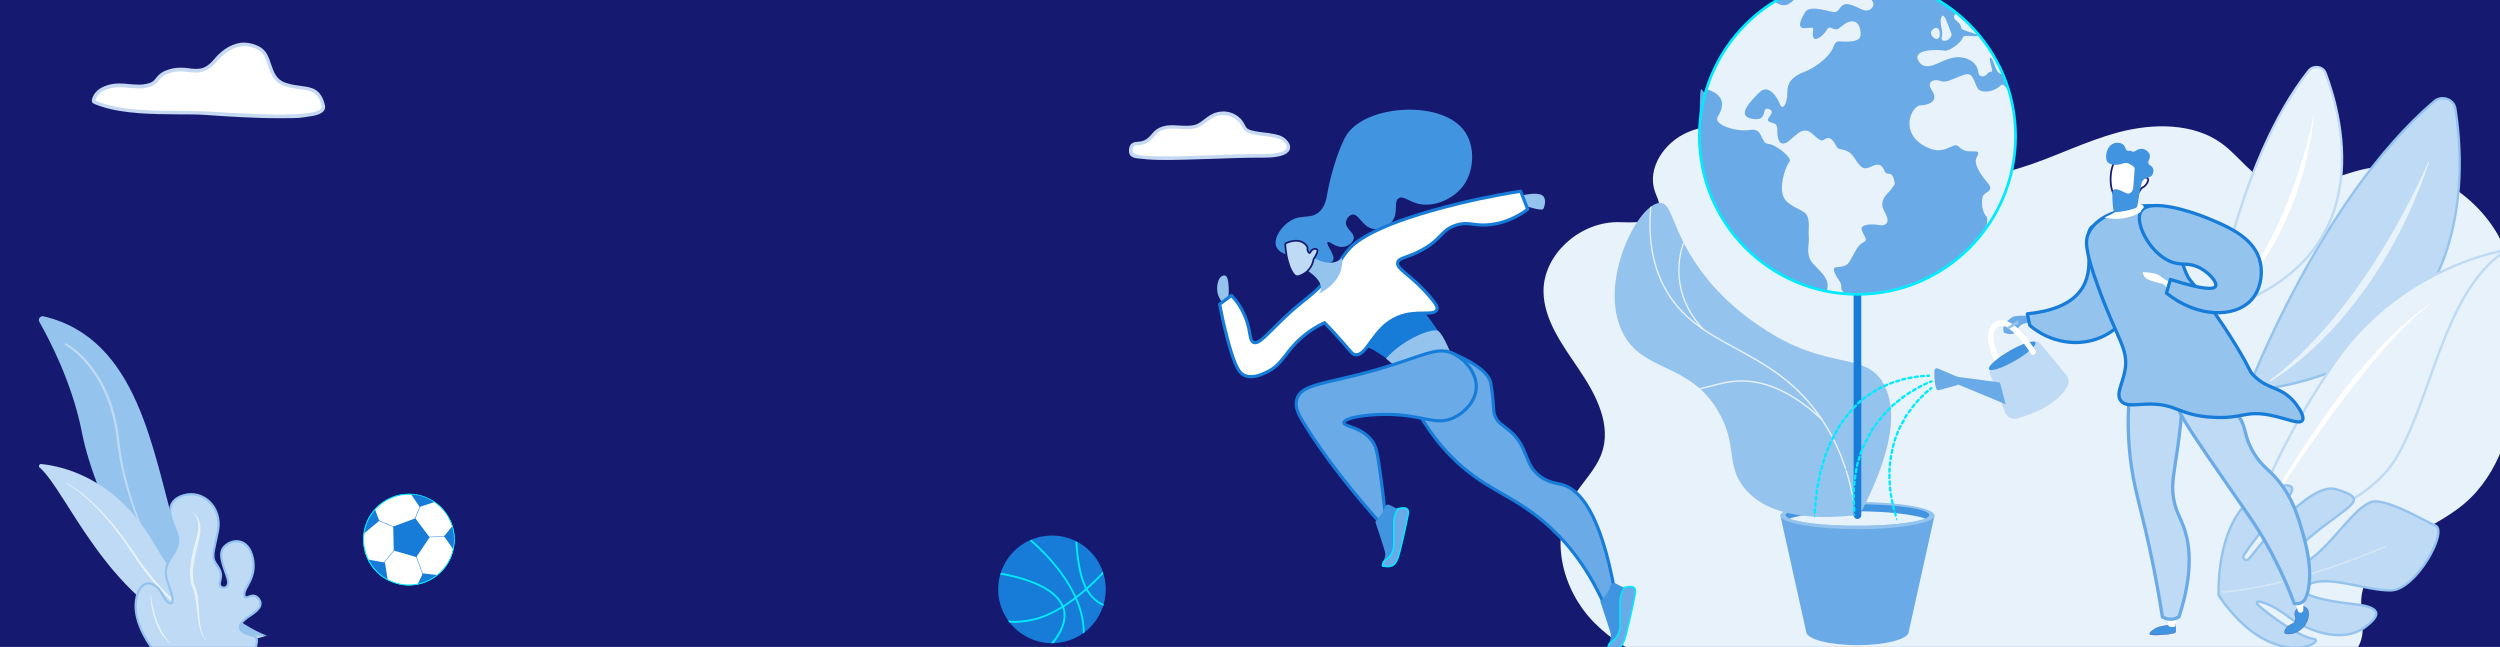 <?xml version="1.0" encoding="UTF-8"?>
<svg xmlns="http://www.w3.org/2000/svg" xmlns:xlink="http://www.w3.org/1999/xlink" version="1.1" viewBox="0 0 2280 590">
  <!-- Generator: Adobe Illustrator 30.0.0, SVG Export Plug-In . SVG Version: 2.1.1 Build 123)  -->
  <defs>
    <style>
      .st0, .st1 {
        fill: none;
      }

      .st2 {
        stroke-width: 1.4px;
      }

      .st2, .st3, .st4 {
        fill: #6aabe7;
      }

      .st2, .st5, .st1, .st6, .st7, .st8, .st9, .st10, .st11, .st12 {
        stroke-miterlimit: 10;
      }

      .st2, .st1, .st6, .st7 {
        stroke: #00ebff;
      }

      .st3, .st13 {
        stroke-width: 2.9px;
      }

      .st3, .st13, .st14 {
        stroke: #177cd8;
      }

      .st3, .st13, .st14, .st15 {
        stroke-linecap: round;
        stroke-linejoin: round;
      }

      .st16, .st17, .st11 {
        fill: #e8f2fb;
      }

      .st5 {
        stroke-width: 1.6px;
      }

      .st5, .st8, .st9, .st18, .st15 {
        fill: #bedaf4;
      }

      .st5, .st10 {
        stroke: #161970;
      }

      .st1 {
        stroke-width: 2.5px;
      }

      .st19 {
        fill: #c5d9f2;
      }

      .st13, .st10, .st20 {
        fill: #fff;
      }

      .st6 {
        stroke-width: 1.2px;
      }

      .st6, .st7, .st21 {
        fill: #00ebff;
      }

      .st7 {
        stroke-width: .4px;
      }

      .st22, .st12 {
        fill: #4194e0;
      }

      .st23 {
        fill: #177cd8;
      }

      .st8, .st9 {
        stroke: #94c3ed;
      }

      .st8, .st11 {
        stroke-width: 2.2px;
      }

      .st9 {
        stroke-width: 2px;
      }

      .st24 {
        fill: #161970;
      }

      .st17 {
        opacity: .5;
      }

      .st14, .st15 {
        stroke-width: 3px;
      }

      .st14, .st25 {
        fill: #94c3ed;
      }

      .st26 {
        clip-path: url(#clippath-1);
      }

      .st10 {
        stroke-width: 1.6px;
      }

      .st11 {
        stroke: #bedaf4;
      }

      .st15 {
        stroke: #6aabe7;
      }

      .st12 {
        stroke: #151975;
        stroke-width: .2px;
      }

      .st27 {
        clip-path: url(#clippath);
      }
    </style>
    <clipPath id="clippath">
      <path class="st25" d="M1696.1,469.5c37-70.6,31.8-104.7,19.6-122.8-16.9-25-49.4-9.9-104.2-44.9-12.3-7.9-38.9-25.2-61.4-56.5-25.7-35.7-24.6-59.7-35.8-60.2-19.7-1-57.8,72.3-34.3,118.5,18.5,36.3,60,26.4,86.6,70.8,18.6,31,6.7,49.4,24.6,71.1,22.8,27.7,68.3,28.3,104.8,24Z"/>
    </clipPath>
    <clipPath id="clippath-1">
      <path class="st0" d="M1005.8,521.7c3.4,9.8,3.4,20,.8,29.3-2.2,7.6-6.2,14.7-11.7,20.5-5.2,5.5-11.9,9.9-19.6,12.5-3.1,1.1-6.2,1.8-9.4,2.2-10.7,1.4-21.2-.7-30.3-5.7-8.2-4.5-15.1-11.4-19.6-20-1.2-2.2-2.2-4.5-3-7-2.5-7.3-3.2-14.7-2.3-21.8,1.8-14.4,9.9-27.6,22.5-35.5,3.2-2,6.6-3.7,10.3-4.9,5.1-1.7,10.3-2.6,15.4-2.7,11.1-.1,21.9,3.6,30.5,10.2,6.5,5,11.8,11.7,15.2,19.7.4,1,.8,2.1,1.2,3.2Z"/>
    </clipPath>
  </defs>
  <g id="Ebene_1">
    <g id="Ebene_11" data-name="Ebene_1">
      <rect class="st24" width="2280" height="590"/>
    </g>
    <path class="st16" d="M2278.5,214.9c-22.5-40.2-71.8-70.4-119.9-61.2-28.8,5.6-57.3,24.2-84.9,14.8-19.9-6.7-31.1-25.9-47.8-37.9-25.7-18.5-62.2-18.3-93.6-10-31.3,8.3-60,23.5-91,32.9-52.8,16-111.7,14.3-163.2-4.8-22.6-8.4-43.8-20-66.8-27.4-23-7.4-49.2-10.3-71.4-1-22.2,9.2-38.2,33.4-30.5,54.7,1.5,4.3,4,8.4,3.6,12.9-.5,7.2-8,12.4-15.6,14-7.6,1.6-15.5.6-23.3.7-35,.8-66.2,30.2-66.4,62.5-.1,26.7,17.8,50.2,33.1,73,15.3,22.7,29.1,50,19.9,75.4-5.4,15.1-18.1,26.8-26.4,40.7-21.5,36-10,83.7,20,114,30.1,30.4,75.1,45.2,119.6,48.8,44.4,3.5,88.7-14.3,133.1-9.7,46,4.8,88-12.6,132-9,.2,0,.3-.3.1-.4h0c-.2-.1,0-.4.2-.4,86.3,19.5,176.5,23.7,264.6,13.2,18.6-2.2,39.9-7,47.7-22.6,6.6-13.2.7-28.7,2-43.2,2-20.9,19-38,37.6-50.2,18.6-12.2,39.6-21.2,56.3-35.4,32.7-27.9,43.8-71,48.7-111.8,5.4-45,4.7-92.5-17.8-132.7Z"/>
  </g>
  <g id="Ebene_2">
    <g id="Ebene_21" data-name="Ebene_2">
      <g>
        <path class="st20" d="M1064.7,144.3c-27.7,0-33.4-2.7-33.4-6.8,0-6,3.3-6.3,6.5-6.6,3.6-.3,8.4-.7,14.2-8,4.9-6.3,11.6-7.1,17.6-7.1s4.4,0,6.5.3c2.1,0,4.3.2,6.4.2,3.8,0,6.6-.4,9.1-1.3,3-1.1,5.4-3,8-5,3.3-2.5,6.6-5.1,11.2-6.1,1.6-.4,3.2-.6,4.8-.6,6,0,11.6,2.5,15.6,7l.3.3c1,1.2,1.8,2.5,2.5,3.8.8,1.4,1.5,2.7,2.5,3.7,2.8,2.7,11.6,3.8,17.4,4.5,2,.2,3.8.5,5.1.7l1.1.2c4.1.7,8.7,1.5,12.1,4.9,2.7,2.8,3.7,5.4,2.7,7.6-1.2,2.8-6,6.1-22.4,6.1s-.8,0-1.1,0h-4.3c-11.4,0-25.1.5-39.7,1-14.7.5-30,1.1-42.7,1.1h0Z"/>
        <path class="st19" d="M1115.5,104.9c5.4,0,10.6,2.3,14.4,6.4,0,0,.2.2.3.3,2,2.3,2.9,5.5,5.1,7.6,4.1,4,17.7,4.6,23.3,5.6,4.4.8,9,1.3,12.3,4.7,10,10.1-11.5,11-18.6,11s-.7,0-1,0h-4.3c-23.2,0-57.4,2.1-82.3,2.1s-31.8-1.2-31.8-5.2c0-9.9,8.9,1,20.3-13.6,4.2-5.4,10.1-6.5,16.3-6.5s8.6.5,12.9.5,6.6-.3,9.6-1.4c7.1-2.7,11.4-9.3,19-11,1.5-.3,3-.5,4.5-.5M1115.5,101.7c-1.7,0-3.5.2-5.2.6-4.9,1.1-8.4,3.8-11.8,6.4-2.5,1.9-4.9,3.7-7.6,4.8-2.2.8-4.9,1.2-8.5,1.2s-4.2,0-6.3-.2c-2.2,0-4.4-.3-6.6-.3-5.9,0-13.4.9-18.8,7.7-5.3,6.8-9.6,7.1-13.1,7.4-3,.2-8,.6-8,8.2s8.2,6.8,11.7,7.3c5.3.8,12.9,1.1,23.3,1.1s28-.6,42.7-1.1c14.5-.5,28.3-1,39.6-1s2.9,0,4.2,0h1.1c13.9,0,21.9-2.4,23.9-7.1,1.2-2.9.2-6.1-3.1-9.4-3.7-3.8-8.6-4.6-13-5.4-.4,0-.7,0-1.1-.2-1.4-.3-3.2-.5-5.2-.7-4.9-.6-14.1-1.7-16.4-4-.9-.8-1.5-2.1-2.2-3.4-.7-1.3-1.5-2.8-2.6-4.1,0,0-.2-.2-.3-.4-4.3-4.8-10.4-7.5-16.8-7.5h.1Z"/>
      </g>
    </g>
    <g>
      <g>
        <path class="st8" d="M2049.7,356.7s66.4-175.6,170.2-264.2c7-6,18-2.2,19.4,6.6,9.3,59.1,19.2,236.4-189.6,257.6Z"/>
        <path class="st16" d="M2069.8,347.1c-.5.4,0,1.1.6.8,20.5-11.5,101.7-70.3,144.9-200.1.1-.4-.5-.6-.7-.2-12.9,29.8-64.3,139.1-144.8,199.5Z"/>
      </g>
      <g>
        <path class="st11" d="M2019.8,284.4s22.2-139.4,85.7-219.8c4.3-5.4,13-4.2,15.4,2.1,16,42.4,50.6,172.2-101,217.7Z"/>
        <path class="st20" d="M2033.2,274.4c-.3.4.2.8.5.5,13.5-11.5,64.7-66.6,76.7-168.7,0-.3-.5-.4-.5,0-5,23.9-26.3,112.1-76.8,168.3Z"/>
      </g>
      <g>
        <path class="st11" d="M2281.2,231.3c1.1-.8.3-2.5-1-2.2-21.6,4.6-99.7,25.9-151.9,102.7-47.8,70.3-69.4,127.1-76.5,148.5-1.4,4.2,2.4,8.3,6.9,7.4,26.8-5.4,100.9-24.4,127.8-72,32.1-56.8,42.3-145.3,94.7-184.4Z"/>
        <path class="st20" d="M2220.8,274.6s-68.4,33.3-163.4,205.7c0,0,104.9-168.5,163.4-205.7Z"/>
      </g>
      <g>
        <path class="st8" d="M2023.4,543.2s-4.3-82.9,48.9-98c42.8-12.1-.2,22.1-26,61.2-2,3.1,2.5,6.1,4.8,3.2,22.4-28.5,59.1-69.6,79.5-63.4,30.8,9.4,14.1,12.8-20.3,40.7-34.5,27.9-32.7,41.2-7.3,25.8,25.4-15.4,47.4-57.5,65-55.4,17.6,2.1,41.6,16.9,53.2,22.1,11.6,5.2-17.9,58.5-40.5,59-22.6.5-56.9-14.3-75.1-5.5-18.1,8.9,18.6,15.7,39,17.8,20.4,2.1,32.5,6.7,11.8,21.6-20.7,14.9-52.2,3.2-70.5-10.6-18.3-13.8-33.8-16.4-25.4-8.9,8.4,7.5,36.3,28.3,49.5,29.9,13.2,1.5-36.9,32.8-86.6-39.6Z"/>
        <path class="st17" d="M2026.3,539.5c.1-.2.4-.4.6-.4,65.9-4.9,147.2-40.9,148-41.2.4-.2.8,0,1,.4.2.4,0,.8-.4,1-.8.4-82.3,36.5-148.5,41.4-.4,0-.8-.3-.8-.7,0-.1,0-.2,0-.3Z"/>
      </g>
    </g>
    <g>
      <path class="st22" d="M1191.2,237.2c9.1,2.2,21.7,5.2,24.4.6,2.9-4.8-6.9-15-4.8-16.9,1.7-1.5,7.3,5.4,14.6,4.2,4-.6,8.6-3.7,9.2-7.5.9-5.7-8-8.9-7.1-15.2.4-2.9,2.9-6.1,5.7-6.7,6.2-1.1,8.9,11,18.8,13,6.2,1.3,13.6-1.8,17.5-6.6,6.4-8,1-18.1,6.1-21.3,4.1-2.6,9.2,3,18,5.1,13.7,3.2,30.1-3.8,39.1-14.2,12.2-14.2,12.7-36.8,4-50.5-19.4-30.8-90.6-26.1-108.5,1.7-5.7,8.8-13.8,32.1-17.5,52.6-1,5.8-2.1,13.3-8.1,18.2-7.7,6.3-15.2,1.5-25.3,7.4-8.3,4.9-15.9,15.5-13.5,23.2,2.1,6.8,11.1,9,27.3,12.8Z"/>
      <path class="st23" d="M1290.1,272.2c-.3,1.7,25.1,30.6,29.2,44.5l-48.5,14.7s-30.1-22.1-39.6-22.1l58.9-37.1Z"/>
      <path class="st23" d="M1289.9,268c.8,0,10.1,14.6,10.7,18.3,0,0-40.1,20.3-48,32.7l-28.7-11.7s47.8-39.8,65.9-39.3Z"/>
      <path class="st25" d="M1323.3,322.6s-7.2-17.9-11.7-20.8c-4.5-2.9-31,6.5-47.6,25.2l7.9,6.6,51.4-11Z"/>
      <path class="st25" d="M1385.5,178.9s11.9-3.5,18.9-1.7,4.5,10.6,3.2,13.2c-1.2,2.7-18.5-3.2-18.5-3.2l-3.7-8.3Z"/>
      <path class="st25" d="M1120.3,271.6c.6-5.5.3-9.9,0-13.1-.5-4.6-1.4-6.5-2.8-7.1-1.2-.4-2.3,0-2.7.2-4,1.8-5.1,8.7-4.7,13.2.4,5.3,3.1,9.1,4.7,11.1,1.9-1.5,3.7-2.9,5.6-4.4Z"/>
      <path class="st13" d="M1386.9,174.5c2.1,5.5,4.3,10.9,6.4,16.4-7.5,5.5-19,12.2-33.7,13.9-15.5,1.9-20-3.4-32.1.7-13.2,4.4-12.3,12.2-30.2,22.2-14.2,7.9-21.9,7.1-22.6,11.9-.9,6.2,11.8,10.6,29,30.6,6.5,7.5,7.5,10.1,6.7,12.1-2.3,6.5-18.6-.2-35.7,7.1-22.9,9.7-27.9,36.3-39.1,34-2.3-.5-2.8-1.7-10.4-10.4-7-8-13-14.4-17.2-18.7-5.8,2.7-13.1,6.8-20.4,13.1-16,13.7-17.6,25.2-32.8,32.2-4.9,2.3-12.6,5.8-19.7,2.8-4.3-1.8-8.5-6.2-15.7-33.4-3.4-12.8-5.6-23.7-7.1-31.5,3.6-2.7,7.2-5.4,10.8-8.1,4.4,4.7,10.2,12.3,13.8,22.9,3.9,11.3,2.5,18.2,6.4,19.9,4.8,2.1,11.4-6.6,26.9-21.4,21.2-20.2,25.2-19.6,38.8-34.9,12.5-14.1,12.1-18.1,20.2-27.6,4.8-5.6,19.4-21.3,88.7-39.5,16.9-4.5,40.4-9.9,69-14.4Z"/>
      <path class="st25" d="M1194.5,232.8s17.5,13.3,29.4,2.7c0,0,4.1,19.5-21.3,32.6,0,0,9.5-8.8-11.3-22l3.2-13.3Z"/>
      <path class="st5" d="M1172.1,222s.5,19.1,8,28.4c1.1,1.3,2.8,1.9,4.4,1.4,4.1-1.3,11.7-5,13.5-15.5,0,0,4-5.6,3.5-8-.6-2.4-4.9-1.6-6.3,1.5-1.4,3.1-3.3-2.4-2.7-3.4s-5-11.6-20.4-4.3Z"/>
      <path class="st3" d="M1319.8,320.4c34.5,13.3,39,24.7,39.8,29,.1.8.9,5.4,1.6,11.5,1.3,11.6.6,13.9,2,17.9,2.4,6.9,7.5,8.9,13.7,14.2,17.9,15.4,12.4,30.9,28.6,42.1,7.6,5.3,14.1,5.5,19.2,6.9,15.9,4.4,35,25.2,48.2,98.4-3.3,3.7-6.5,7.4-9.8,11.1-16.9-37.9-37.7-60.6-53.3-74.1-31.6-27.5-56.5-30.6-86.9-61.7-20.5-21-32-43-38.4-57.6,11.8-12.6,23.6-25.2,35.4-37.7Z"/>
      <path class="st3" d="M1326.4,323.1c10.6,5.4,20.8,17.8,19.9,31.1-.8,12.3-10.9,22.2-20.4,26.7-16.8,7.9-27.6-2.9-61.9-3-20,0-38.1,3.4-38.4,7.5-.3,3.9,15.9,3.6,25.6,16.5,3.7,4.9,4.8,9.5,7.4,28.3,1.4,10.1,3.1,22.9,4.7,37.7-2.1,2.4-4.2,4.7-6.3,7.1-19.3-21.8-48.3-56.4-69.2-91.3-3.1-5.2-7.2-12.3-5.1-19.6,4.1-14.3,26.9-13.8,72.4-26.8,43.9-12.6,55.6-22.4,71.4-14.3Z"/>
      <path class="st22" d="M1474.5,532.6s5.1,3.1,7,3.1c2,0,9.1-1.4,8.2,5.4-.9,6.8-6.5,35.3-9.4,42.3-3,6.9-5,8.9-12.4,7.7-3.1-.5,2-8.1,1.2-12.3-.8-4.2-9.6-30.2-9.6-30.2,0,0,7.5-8.4,8.2-11.1.7-2.7,2.2-7.9,6.9-4.8Z"/>
      <path class="st2" d="M1477.5,571v-22c0-3.6.8-7.1,2.4-10.3l1.5-3s.1,0,.1,0c2,0,11.8-4,9.8,6.1-1.3,6.7-7.5,36.4-10.4,43.4-3,6.9-6.6,7.7-14,6.5-1.3-.2-.1-2.3.4-4.2l3.8-3.1c4-3.3,6.3-8.1,6.3-13.3Z"/>
      <path class="st22" d="M1268.4,461s4.8,2.9,6.6,2.9c1.9,0,8.5-1.3,7.7,5.1-.8,6.3-6.1,33.1-8.9,39.6-2.8,6.5-4.7,8.4-11.6,7.3-2.9-.5,1.9-7.6,1.1-11.5-.7-3.9-9-28.4-9-28.4,0,0,7-7.9,7.6-10.4.6-2.5,2.1-7.4,6.4-4.5Z"/>
      <path class="st2" d="M1271.2,497v-20.6c0-3.4.8-6.7,2.3-9.7l1.4-2.8s0,0,.1,0c1.9,0,11.1-3.7,9.2,5.7-1.3,6.3-7,34.2-9.8,40.6-2.8,6.5-6.2,7.2-13.1,6.1-1.2-.2-.1-2.1.4-4l3.6-2.9c3.8-3.1,5.9-7.6,5.9-12.5Z"/>
    </g>
    <path class="st4" d="M1623.7,470.2l23.5,105.8c0,6.8,20.9,12.4,46.8,12.4s46.8-5.5,46.8-12.4l23.5-105.8h-140.7Z"/>
    <ellipse class="st25" cx="1694" cy="470.2" rx="70.3" ry="12.4"/>
    <ellipse class="st22" cx="1694" cy="469.7" rx="65.5" ry="9.8"/>
    <path class="st16" d="M1631.9,472.9c8.8,3.9,33.2,6.6,62,6.6s53.3-2.8,62-6.6c-11.8-3.9-35.2-6.6-62-6.6s-50.2,2.7-62,6.6Z"/>
    <g>
      <path class="st25" d="M1696.1,469.5c37-70.6,31.8-104.7,19.6-122.8-16.9-25-49.4-9.9-104.2-44.9-12.3-7.9-38.9-25.2-61.4-56.5-25.7-35.7-24.6-59.7-35.8-60.2-19.7-1-57.8,72.3-34.3,118.5,18.5,36.3,60,26.4,86.6,70.8,18.6,31,6.7,49.4,24.6,71.1,22.8,27.7,68.3,28.3,104.8,24Z"/>
      <g class="st27">
        <path class="st16" d="M1694.4,500.5c-.4,0-.6-.3-.7-.6-.7-52.1-14.5-95.2-40.8-128.1-21.8-27.2-46.5-40.6-70.3-53.6-25.5-13.9-49.7-27-65.1-55.7-17.4-32.5-17.8-75.1-1.2-126.8.1-.3.5-.5.8-.4.3.1.5.5.4.8-16.5,51.3-16.2,93.6,1.1,125.8,15.2,28.3,39.2,41.4,64.6,55.2,24,13,48.8,26.5,70.7,53.9,26.5,33.2,40.3,76.5,41.1,128.9,0,.4-.3.7-.6.7,0,0,0,0,0,0Z"/>
        <path class="st16" d="M1552.9,300.6c-.2,0-.4,0-.5-.2l-1-1.2c-7.1-8.5-21.8-26.1-20.8-55.5.7-20.8,10.1-36.2,16.2-46.3,2.5-4.1,4.5-7.4,5.4-10.1.1-.3.5-.5.8-.4.3.1.5.5.4.8-.9,2.8-3,6.1-5.5,10.3-6.1,10-15.4,25.2-16.1,45.7-1,28.8,13.5,46.2,20.5,54.6l1,1.2c.2.3.2.7,0,.9-.1.1-.3.1-.4.1Z"/>
        <path class="st16" d="M1661.8,383.5c-.2,0-.3,0-.4-.2-25.6-24.1-50.8-35.9-75-35.2-9.7.3-18,2.5-26,4.6-12.2,3.2-23.7,6.3-39,2.8-14.4-3.3-27.7-11.6-39.6-24.7-.2-.3-.2-.7,0-.9.3-.2.7-.2.9,0,11.7,12.8,24.8,21,38.9,24.3,14.9,3.5,26.3.5,38.4-2.7,8.1-2.2,16.5-4.4,26.3-4.7,24.5-.7,50.1,11.2,76,35.5.3.2.3.7,0,.9-.1.1-.3.2-.5.2Z"/>
        <path class="st25" d="M1683.5,428.9c-.2,0-.4,0-.5-.3-.2-.3-.1-.7.2-.9,7.6-5.3,25.9-20.6,31.7-47.4,4.6-21.4-1.2-39.2-5.1-47.9-.1-.3,0-.7.3-.9.3-.1.7,0,.9.3,3.9,8.9,9.8,27,5.2,48.7-5.9,27.2-24.5,42.8-32.2,48.2-.1,0-.2.1-.4.1Z"/>
      </g>
    </g>
    <path class="st23" d="M1694,473.3c-1.9,0-3.5-1.5-3.5-3.5v-238c0-1.9,1.5-3.5,3.5-3.5s3.5,1.5,3.5,3.5v238c0,1.9-1.5,3.5-3.5,3.5Z"/>
    <path class="st12" d="M2098.2,552.5c1.7.1,4.1.6,5.6,2.3,3.8,4.1,1,13.5-4.3,18.4-5.6,5.2-14.8,6.1-16,3.9-.6-1.1.6-2.9,1.4-4,2.9-4.2,6.3-3.3,8-6.4,1.7-3.2-1.1-5.6.5-9.4,1.1-2.5,3.3-3.9,4.9-4.7Z"/>
    <path class="st12" d="M1983.9,569.2s.7,5.5.2,7.3c-.5,1.8-16.5,3.2-21.9,2.5-5.4-.6,3.2-6.2,6.7-7.2,3.5-1,15-2.7,15-2.7Z"/>
    <path class="st20" d="M1975.9,560l1.7,11s4.3,1.9,6.4,0l.2-11.6-8.3.5Z"/>
    <path class="st15" d="M1942.4,356.2c-1.2,11.5-2.3,29.4-.6,51,2.2,28.2,7.8,46.1,14.9,76.2,4.3,18.4,10.2,45.5,15.4,79.3,1.2.7,4.8,2.5,9.5,1.9,2.6-.4,4.5-1.4,5.7-2.2,13.8-42.3,9.8-68.5,3.1-84.8-2.8-7-6.3-12.4-8.1-23.1-2.4-14.2.6-22.1,4.9-54.8,3.1-23.4,2.5-27,.5-30.5-8.2-14-33.1-13.7-45.2-12.9Z"/>
    <path class="st20" d="M2091.6,544.3l4,12.7c.5,1.7,2.7,2.4,4,1.2.3-.3.7-.7,1-1.2v-15.6l-9,2.8Z"/>
    <path class="st15" d="M1987.1,367.1c-3.1,4.6.5,11.7,40.5,69.5,23.7,34.2,30.1,42.8,39,58.6,12.8,22.6,21,42.2,25.8,55.2,1.2.2,3.1.4,5.3-.3,0,0,2.1-.7,3.7-2.5,2-2.1,10.5-19.6-.5-58.6-4.9-17.5-9.7-34.5-23.6-51.2-9.1-10.9-13.9-11.9-21.3-23.8-10.3-16.7-6.8-24.3-14.4-34.3-13.9-18.1-48-22.2-54.5-12.5Z"/>
    <path class="st4" d="M1853.5,288.3s-13.4-1.1-17.3.5c-3.9,1.6-9.7,8-9.2,11.3l.4,3.2s8.3,3.5,10.6-.4c2.3-3.9,4.8-7.3,8.9-8,4.1-.7,6.6-2.7,6.6-6.6Z"/>
    <path class="st18" d="M1814.8,340.6l13.8,35.4c1.8,4.5,6.6,6.9,11.3,5.6,12.6-3.6,35.9-12.2,45.5-29.1,1.9-3.3,1.4-7.5-1-10.5l-23.7-28.7c-1.7-2-4.5-2.5-6.8-1.2l-36.9,22c-2.2,1.3-3.1,4-2.2,6.4Z"/>
    <polygon class="st4" points="1776.8 342.6 1823.9 348.8 1829.2 368.7 1779.1 347.9 1776.8 342.6"/>
    <path class="st4" d="M1764.2,337.8c-.3,6.8.3,12.2,1.6,16.5.3,1.1,1.5,1.8,2.6,1.5l17.1-4.7v-7.3l-18.3-7.8c-1.4-.6-2.9.4-3,1.9Z"/>
    <path class="st20" d="M1822.6,333.3c-.9,0-1.7-.5-2.2-1.3-.7-1.2-16-29.9-.6-38.5,15.1-8.4,34.3,22.6,36.5,26.2.7,1.2.3,2.7-.8,3.4-1.2.7-2.7.3-3.4-.8-4.8-8-20.6-29.6-29.8-24.4-10.9,6.1,2.4,31.5,2.6,31.7.7,1.2.2,2.7-1,3.4-.4.2-.8.3-1.2.3Z"/>
    <path class="st22" d="M1856.3,312.3c1.4,2.5-6.9,9.9-18.6,16.7-11.7,6.7-22.3,10.2-23.7,7.7-1.4-2.5,6.9-9.9,18.6-16.7,11.7-6.7,22.3-10.2,23.7-7.7Z"/>
    <path class="st20" d="M1856.3,319.8c-1.6-2.6-12.2-19.7-23.7-25.6-.2,1.7-.6,3.4-1.3,5,8.2,4.9,17.3,17.5,20.7,23.2.7,1.2,2.2,1.6,3.4.8,1.2-.7,1.6-2.2.8-3.4Z"/>
    <path class="st25" d="M1840.3,292l-9.8,6.7s0,2.9,4.2,0c4.1-2.9,6.8-3.1,6.8-3.1l-1.2-3.6Z"/>
    <path class="st14" d="M1848.9,286.4c.8,3.5,1.5,7,2.3,10.4,18.5,15.6,43.5,19.9,64.5,11,23.3-9.9,31.6-32,33.1-36,6.5-8.5,38.8-51.5,33-67.7-.5-1.3-1.5-4.2-3.8-4.9-6.4-1.9-11.4,15.7-23.7,20.3-17.5,6.6-34.7-19.1-45.4-13.2-10.9,6,3.4,34.3-9.5,55.8-9.8,16.5-31.5,22.2-50.4,24.1Z"/>
    <path class="st14" d="M1983.3,195.4c-13.5-13.6-41.3-5.7-46.7-4.2-7.9,2.3-24.9,7.1-31.7,21.2-3.2,6.7-3.8,14.7,8.2,48.1,18,50,28.4,57.5,24.9,77.3-2.3,12.5-8.7,21.8-3.6,27.9,4.1,5,12.2,3.3,22,2.9,29.3-1.3,29.7,10.4,62.3,12,26.9,1.4,28.7-6.4,51.5-2,15.2,3,26.6,8.8,29.5,4.9,3-4.2-6.1-15.4-7-16.5-12.1-14.7-23.4-11.1-36.6-23.8-5.2-4.9-2.6-4.7-16.7-27.8-7.7-12.6-14-21.8-19.8-30.3-21.4-31.2-21.7-26.7-25.7-35.7-11.9-26.8,1.7-41.8-10.4-54Z"/>
    <path class="st20" d="M1982.1,258.9s-8.2-3.6-12-7.1c-3.7-3.5-15.9-3.6-15.9-3.6,0,0,0,4.4,4.9,6.7,5,2.3,13.8,4.1,13.8,4.1l7.7,7.4,1.5-7.4Z"/>
    <path class="st14" d="M1952.7,192.6c7.8-12.2,45.9.2,61.9,6.9,18.1,7.6,42.2,17.7,46.9,40.3,2.4,11.4-.3,25.3-8.6,34.1-15,15.9-48.6,16.2-77.1-6.6,1.2-4.1,2.4-8.3,3.6-12.4,31.2,9.8,39.7,9.1,41.2,6.2,1.8-3.5-5.6-12-13.8-16.5-9.2-5-15.5-2.9-23-4.7-20.9-4.8-38.2-36.4-31.1-47.4Z"/>
    <path class="st20" d="M1941.5,170.5s4.6,13.8,10.5,15.7c7.2,2.4-.5,5.4.7,6.3,1.2.9-15.5,10.6-33.5,5.8h0c5.1-2.2,6.5-3,6.5-3,1.4-.7,3.9-2.1,6.3-4.2,1.6-1.4,4.2-4.1,6.1-8.6l-1.7-7.7,5-4.3Z"/>
    <path class="st21" d="M1655.1,472.1c-.3,0-.5-.2-.5-.5,0,0,0-.5,0-1.5,0-.3.2-.5.5-.5.3,0,.5.2.5.5,0,.9,0,1.4,0,1.4,0,.3-.2.5-.5.5h0Z"/>
    <path class="st6" d="M1655.1,467.8h0c-.3,0-.5-.2-.5-.5,0-.9,0-1.8.1-2.9,0-.3.2-.5.5-.5.3,0,.5.2.5.5,0,1.1,0,2-.1,2.9,0,.3-.2.5-.5.5ZM1655.5,462s0,0,0,0c-.3,0-.5-.3-.4-.5,0-.9.1-1.9.2-2.9,0-.3.3-.5.5-.4.3,0,.5.3.4.5,0,1-.2,2-.2,2.9,0,.3-.2.4-.5.4ZM1656,456.3s0,0,0,0c-.3,0-.5-.3-.4-.5,0-.9.2-1.9.3-2.9,0-.3.3-.5.5-.4.3,0,.5.3.4.5-.1,1-.2,1.9-.3,2.9,0,.2-.2.4-.5.4ZM1656.6,450.5s0,0,0,0c-.3,0-.5-.3-.4-.5.1-.9.3-1.9.4-2.9,0-.3.3-.4.6-.4.3,0,.4.3.4.6-.1,1-.3,1.9-.4,2.9,0,.2-.2.4-.5.4ZM1657.5,444.8s0,0,0,0c-.3,0-.4-.3-.4-.6.2-.9.3-1.9.5-2.9,0-.3.3-.4.6-.4.3,0,.4.3.4.6-.2,1-.3,1.9-.5,2.8,0,.2-.2.4-.5.4ZM1658.5,439.1s0,0,0,0c-.3,0-.4-.3-.4-.6.2-.9.4-1.9.6-2.8,0-.3.3-.4.6-.4.3,0,.4.3.4.6-.2,1-.4,1.9-.6,2.8,0,.2-.2.4-.5.4ZM1659.7,433.5s0,0-.1,0c-.3,0-.4-.3-.4-.6.2-.9.4-1.9.7-2.8,0-.3.3-.4.6-.4.3,0,.4.3.4.6-.2.9-.5,1.9-.7,2.8,0,.2-.3.4-.5.4ZM1661.1,427.9s0,0-.1,0c-.3,0-.4-.3-.3-.6.2-.9.5-1.9.8-2.8,0-.3.3-.4.6-.3.3,0,.4.3.3.6-.3.9-.5,1.9-.8,2.8,0,.2-.3.4-.5.4ZM1662.7,422.3s0,0-.1,0c-.3,0-.4-.3-.3-.6.3-.9.6-1.8.9-2.8,0-.3.4-.4.6-.3.3,0,.4.4.3.6-.3.9-.6,1.8-.9,2.7,0,.2-.3.3-.5.3ZM1664.5,416.8c0,0-.1,0-.2,0-.3,0-.4-.4-.3-.6.3-.9.6-1.8,1-2.7,0-.3.4-.4.6-.3.3,0,.4.4.3.6-.3.9-.6,1.8-1,2.7,0,.2-.3.3-.5.3ZM1666.5,411.4c0,0-.1,0-.2,0-.2,0-.4-.4-.3-.6.3-.9.7-1.8,1.1-2.7.1-.2.4-.4.6-.3.2.1.4.4.3.6-.4.9-.7,1.8-1.1,2.7,0,.2-.3.3-.5.3ZM1668.7,406.1c0,0-.1,0-.2,0-.2-.1-.4-.4-.3-.6.4-.9.8-1.8,1.2-2.6.1-.2.4-.3.6-.2.2.1.3.4.2.6-.4.9-.8,1.7-1.2,2.6,0,.2-.3.3-.4.3ZM1671.1,400.8c0,0-.1,0-.2,0-.2-.1-.3-.4-.2-.6.4-.9.9-1.7,1.3-2.6.1-.2.4-.3.7-.2.2.1.3.4.2.7-.4.9-.9,1.7-1.3,2.6,0,.2-.3.3-.4.3ZM1673.7,395.7c0,0-.2,0-.2,0-.2-.1-.3-.4-.2-.7.5-.8.9-1.7,1.4-2.5.1-.2.4-.3.7-.2.2.1.3.4.2.7-.5.8-.9,1.7-1.4,2.5,0,.2-.3.3-.4.3ZM1676.6,390.7c0,0-.2,0-.3,0-.2-.1-.3-.4-.2-.7.5-.8,1-1.6,1.5-2.5.1-.2.4-.3.7-.1.2.1.3.4.1.7-.5.8-1,1.6-1.5,2.4,0,.1-.3.2-.4.2ZM1679.7,385.8c0,0-.2,0-.3,0-.2-.2-.3-.5-.1-.7.5-.8,1.1-1.6,1.7-2.4.2-.2.5-.3.7-.1.2.2.3.5.1.7-.6.8-1.1,1.6-1.6,2.4,0,.1-.2.2-.4.2ZM1683.1,381.1c-.1,0-.2,0-.3,0-.2-.2-.3-.5,0-.7.6-.8,1.2-1.5,1.8-2.3.2-.2.5-.2.7,0,.2.2.2.5,0,.7-.6.7-1.2,1.5-1.8,2.3,0,.1-.2.2-.4.2ZM1686.7,376.7c-.1,0-.2,0-.3-.1-.2-.2-.2-.5,0-.7.6-.7,1.3-1.5,1.9-2.2.2-.2.5-.2.7,0,.2.2.2.5,0,.7-.6.7-1.3,1.4-1.9,2.2,0,.1-.2.2-.4.2ZM1690.6,372.4c-.1,0-.2,0-.3-.1-.2-.2-.2-.5,0-.7.7-.7,1.3-1.4,2-2.1.2-.2.5-.2.7,0,.2.2.2.5,0,.7-.7.7-1.4,1.3-2,2,0,0-.2.1-.3.1ZM1694.7,368.3c-.1,0-.3,0-.4-.2-.2-.2-.2-.5,0-.7.7-.7,1.4-1.3,2.2-1.9.2-.2.5-.2.7,0,.2.2.2.5,0,.7-.7.6-1.4,1.3-2.1,1.9,0,0-.2.1-.3.1ZM1699.1,364.6c-.1,0-.3,0-.4-.2-.2-.2-.1-.5,0-.7.7-.6,1.5-1.2,2.3-1.8.2-.2.5-.1.7,0,.2.2.1.5,0,.7-.8.6-1.5,1.2-2.3,1.8,0,0-.2.1-.3.1ZM1703.7,361.1c-.2,0-.3,0-.4-.2-.2-.2-.1-.5.1-.7.8-.6,1.6-1.1,2.4-1.6.2-.1.5,0,.7.1.1.2,0,.5-.1.7-.8.5-1.6,1.1-2.4,1.6,0,0-.2,0-.3,0ZM1708.5,357.9c-.2,0-.3,0-.4-.2-.1-.2,0-.5.2-.7.8-.5,1.6-1,2.5-1.5.2-.1.5,0,.7.2.1.2,0,.5-.2.7-.8.5-1.7,1-2.5,1.5,0,0-.2,0-.3,0ZM1713.5,355c-.2,0-.3,0-.4-.3-.1-.2,0-.5.2-.7.8-.5,1.7-.9,2.6-1.3.2-.1.5,0,.6.2.1.2,0,.5-.2.6-.9.4-1.7.9-2.5,1.3,0,0-.2,0-.2,0ZM1718.6,352.5c-.2,0-.4-.1-.4-.3-.1-.2,0-.5.2-.6.9-.4,1.8-.8,2.7-1.2.2-.1.5,0,.6.3.1.2,0,.5-.3.6-.9.4-1.8.8-2.6,1.2,0,0-.1,0-.2,0ZM1723.9,350.2c-.2,0-.4-.1-.5-.3,0-.2,0-.5.3-.6.9-.3,1.8-.7,2.7-1,.3,0,.5,0,.6.3,0,.3,0,.5-.3.6-.9.3-1.8.7-2.7,1,0,0-.1,0-.2,0ZM1729.4,348.3c-.2,0-.4-.1-.5-.3,0-.3,0-.5.3-.6.9-.3,1.8-.6,2.8-.8.3,0,.5,0,.6.3,0,.3,0,.5-.3.6-.9.3-1.8.5-2.7.8,0,0,0,0-.1,0ZM1734.9,346.7c-.2,0-.4-.1-.5-.4,0-.3,0-.5.3-.6.9-.2,1.9-.5,2.8-.7.3,0,.5.1.6.4,0,.3-.1.5-.4.6-.9.2-1.9.4-2.8.7,0,0,0,0-.1,0ZM1740.5,345.4c-.2,0-.4-.2-.5-.4,0-.3.1-.5.4-.6.9-.2,1.9-.4,2.8-.5.3,0,.5.1.6.4,0,.3-.1.5-.4.6-1,.2-1.9.3-2.8.5,0,0,0,0,0,0ZM1746.2,344.4c-.2,0-.4-.2-.5-.4,0-.3.1-.5.4-.6.9-.1,1.9-.3,2.9-.4.3,0,.5.2.5.4,0,.3-.2.5-.4.5-1,.1-1.9.3-2.8.4,0,0,0,0,0,0ZM1751.9,343.6c-.2,0-.5-.2-.5-.4,0-.3.2-.5.4-.5,1-.1,1.9-.2,2.9-.3.3,0,.5.2.5.4,0,.3-.2.5-.4.5-1,0-1.9.2-2.9.3,0,0,0,0,0,0Z"/>
    <path class="st6" d="M1757.7,343.2c-.3,0-.5-.2-.5-.5,0-.3.2-.5.5-.5.5,0,1,0,1.5,0,.3,0,.5.2.5.5,0,.3-.2.5-.5.5-.5,0-1,0-1.4,0,0,0,0,0,0,0Z"/>
    <path class="st6" d="M1760.2,348.8c-.2,0-.4-.1-.5-.3,0-.2,0-.5.3-.6.9-.4,1.4-.5,1.4-.5.3,0,.5,0,.6.3,0,.3,0,.5-.3.6,0,0-.5.2-1.3.5,0,0-.1,0-.2,0Z"/>
    <path class="st6" d="M1691.2,466.1c-.2,0-.5-.2-.5-.4,0-1-.2-2-.2-2.9,0-.3.2-.5.4-.5.3,0,.5.2.5.4,0,1,.1,1.9.2,2.9,0,.3-.2.5-.4.5,0,0,0,0,0,0ZM1690.8,460.3c-.3,0-.5-.2-.5-.5,0-1,0-2-.1-2.9,0-.3.2-.5.5-.5.3,0,.5.2.5.5,0,1,0,1.9.1,2.9,0,.3-.2.5-.5.5,0,0,0,0,0,0ZM1690.6,454.4c-.3,0-.5-.2-.5-.5,0-.5,0-1,0-1.4s0-1,0-1.5c0-.3.2-.5.5-.5h0c.3,0,.5.2.5.5,0,.5,0,1,0,1.5s0,.9,0,1.4c0,.3-.2.5-.5.5h0ZM1690.6,448.6h0c-.3,0-.5-.2-.5-.5,0-1,0-2,.1-2.9,0-.3.2-.5.5-.5.3,0,.5.2.5.5,0,1,0,1.9-.1,2.9,0,.3-.2.5-.5.5ZM1691,442.7s0,0,0,0c-.3,0-.5-.3-.4-.5,0-1,.2-2,.3-2.9,0-.3.3-.5.5-.4.3,0,.5.3.4.5,0,1-.2,1.9-.3,2.9,0,.3-.2.4-.5.4ZM1691.6,436.9s0,0,0,0c-.3,0-.5-.3-.4-.5.1-1,.3-1.9.4-2.9,0-.3.3-.4.6-.4.3,0,.4.3.4.6-.1,1-.3,1.9-.4,2.9,0,.2-.2.4-.5.4ZM1692.4,431.1s0,0,0,0c-.3,0-.4-.3-.4-.6.2-1,.4-1.9.6-2.9,0-.3.3-.4.6-.4.3,0,.4.3.4.6-.2.9-.4,1.9-.6,2.9,0,.2-.2.4-.5.4ZM1693.6,425.4s0,0-.1,0c-.3,0-.4-.3-.4-.6.2-1,.5-1.9.7-2.9,0-.3.3-.4.6-.3.3,0,.4.3.3.6-.2.9-.5,1.9-.7,2.8,0,.2-.3.4-.5.4ZM1695.1,419.7s0,0-.1,0c-.3,0-.4-.3-.3-.6.3-.9.6-1.9.9-2.8,0-.3.3-.4.6-.3.3,0,.4.4.3.6-.3.9-.6,1.8-.8,2.8,0,.2-.3.3-.5.3ZM1696.9,414.2c0,0-.1,0-.2,0-.3,0-.4-.4-.3-.6.3-.9.7-1.9,1-2.8,0-.2.4-.4.6-.3.2,0,.4.4.3.6-.3.9-.7,1.8-1,2.7,0,.2-.3.3-.5.3ZM1699,408.7c0,0-.1,0-.2,0-.2-.1-.4-.4-.3-.6.4-.9.8-1.8,1.2-2.7.1-.2.4-.4.6-.2.2.1.4.4.2.6-.4.9-.8,1.8-1.2,2.7,0,.2-.3.3-.4.3ZM1701.4,403.4c0,0-.1,0-.2,0-.2-.1-.3-.4-.2-.6.4-.9.9-1.8,1.3-2.6.1-.2.4-.3.7-.2.2.1.3.4.2.7-.4.9-.9,1.7-1.3,2.6,0,.2-.3.3-.4.3ZM1704,398.2c0,0-.2,0-.2,0-.2-.1-.3-.4-.2-.7.5-.9,1-1.7,1.5-2.5.1-.2.4-.3.7-.2.2.1.3.4.2.7-.5.8-1,1.7-1.4,2.5,0,.2-.3.2-.4.2ZM1707,393.1c0,0-.2,0-.3,0-.2-.1-.3-.4-.2-.7.5-.8,1.1-1.7,1.6-2.5.1-.2.4-.3.7-.1.2.1.3.4.1.7-.5.8-1.1,1.6-1.6,2.4,0,.1-.2.2-.4.2ZM1710.3,388.3c0,0-.2,0-.3,0-.2-.2-.3-.5-.1-.7.6-.8,1.1-1.6,1.7-2.4.2-.2.5-.3.7,0,.2.2.3.5,0,.7-.6.8-1.2,1.6-1.7,2.4,0,.1-.2.2-.4.2ZM1713.8,383.6c-.1,0-.2,0-.3-.1-.2-.2-.2-.5,0-.7.6-.8,1.2-1.5,1.9-2.3.2-.2.5-.2.7,0,.2.2.2.5,0,.7-.6.7-1.2,1.5-1.8,2.3,0,.1-.2.2-.4.2ZM1717.6,379.1c-.1,0-.2,0-.3-.1-.2-.2-.2-.5,0-.7.7-.7,1.3-1.5,2-2.2.2-.2.5-.2.7,0,.2.2.2.5,0,.7-.7.7-1.3,1.4-2,2.2,0,.1-.2.2-.4.2ZM1721.6,374.9c-.1,0-.2,0-.3-.1-.2-.2-.2-.5,0-.7.7-.7,1.4-1.4,2.1-2.1.2-.2.5-.2.7,0,.2.2.2.5,0,.7-.7.7-1.4,1.3-2.1,2,0,0-.2.1-.3.1ZM1725.8,370.8c-.1,0-.3,0-.4-.2-.2-.2-.2-.5,0-.7.7-.7,1.5-1.3,2.2-2,.2-.2.5-.2.7,0,.2.2.2.5,0,.7-.7.6-1.4,1.3-2.2,1.9,0,0-.2.1-.3.1ZM1730.2,367c-.1,0-.3,0-.4-.2-.2-.2-.1-.5,0-.7.8-.6,1.5-1.2,2.3-1.8.2-.2.5-.1.7,0,.2.2.1.5,0,.7-.8.6-1.5,1.2-2.3,1.8,0,0-.2.1-.3.1ZM1734.8,363.3c-.1,0-.3,0-.4-.2-.2-.2-.1-.5,0-.7.8-.6,1.6-1.2,2.4-1.7.2-.2.5-.1.7.1.2.2.1.5-.1.7-.8.6-1.6,1.1-2.4,1.7,0,0-.2,0-.3,0ZM1739.6,359.9c-.2,0-.3,0-.4-.2-.2-.2,0-.5.1-.7.8-.6,1.6-1.1,2.5-1.6.2-.1.5,0,.7.1.1.2,0,.5-.1.7-.8.5-1.6,1-2.4,1.6,0,0-.2,0-.3,0ZM1744.5,356.8c-.2,0-.3,0-.4-.2-.1-.2,0-.5.2-.7.9-.5,1.7-1,2.5-1.5.2-.1.5,0,.7.2.1.2,0,.5-.2.7-.8.5-1.7,1-2.5,1.5,0,0-.2,0-.3,0ZM1749.6,353.9c-.2,0-.3,0-.4-.3-.1-.2,0-.5.2-.7.9-.5,1.8-.9,2.6-1.4.2-.1.5,0,.7.2.1.2,0,.5-.2.7-.8.4-1.7.9-2.6,1.4,0,0-.2,0-.2,0ZM1754.8,351.2c-.2,0-.4-.1-.4-.3-.1-.2,0-.5.2-.6,1-.5,1.9-.9,2.7-1.2.2-.1.5,0,.6.2.1.2,0,.5-.2.6-.8.3-1.7.8-2.7,1.2,0,0-.1,0-.2,0Z"/>
    <path class="st21" d="M1691.6,470.5c-.2,0-.5-.2-.5-.4,0-.5-.1-1-.2-1.4,0-.3.2-.5.4-.5.3,0,.5.2.5.4,0,.5.1,1,.2,1.4,0,.3-.2.5-.4.5,0,0,0,0,0,0Z"/>
    <path class="st6" d="M1760.3,355.4c-.1,0-.3,0-.4-.2-.2-.2-.1-.5,0-.7.8-.6,1.2-.9,1.2-.9.2-.2.5,0,.7.1.1.2,0,.5-.1.7,0,0-.4.3-1.2.8,0,0-.2,0-.3,0Z"/>
    <path class="st6" d="M1728.9,470.6c-.2,0-.4-.1-.5-.3-.3-.9-.5-1.9-.8-2.8,0-.3,0-.5.3-.6.3,0,.5,0,.6.3.3.9.5,1.8.8,2.8,0,.3,0,.5-.3.6,0,0,0,0-.1,0ZM1727.3,465c-.2,0-.4-.1-.5-.4-.2-.9-.5-1.9-.7-2.8,0-.3,0-.5.4-.6.3,0,.5,0,.6.4.2.9.5,1.9.7,2.8,0,.3,0,.5-.3.6,0,0,0,0-.1,0ZM1726,459.4c-.2,0-.4-.2-.5-.4-.2-1-.4-1.9-.6-2.8,0-.3.1-.5.4-.6.3,0,.5.1.6.4.2.9.4,1.9.6,2.8,0,.3-.1.5-.4.6,0,0,0,0-.1,0ZM1724.9,453.7c-.2,0-.4-.2-.5-.4-.2-1-.3-1.9-.5-2.9,0-.3.1-.5.4-.5.3,0,.5.1.5.4.1.9.3,1.9.5,2.8,0,.3-.1.5-.4.6,0,0,0,0,0,0ZM1724.1,448c-.2,0-.4-.2-.5-.4-.1-1-.2-1.9-.3-2.9,0-.3.2-.5.4-.5.3,0,.5.2.5.4,0,.9.2,1.9.3,2.9,0,.3-.2.5-.4.5,0,0,0,0,0,0ZM1723.5,442.3c-.2,0-.5-.2-.5-.4,0-1-.1-1.9-.2-2.9,0-.3.2-.5.5-.5.3,0,.5.2.5.5,0,.9.1,1.9.2,2.9,0,.3-.2.5-.4.5,0,0,0,0,0,0ZM1723.2,436.5c-.3,0-.5-.2-.5-.5,0-1,0-1.9,0-2.9s.2-.5.5-.5.5.2.5.5c0,1,0,1.9,0,2.9,0,.3-.2.5-.5.5h0ZM1723.2,430.7h0c-.3,0-.5-.2-.5-.5,0-1,0-1.9.1-2.9,0-.3.3-.5.5-.5.3,0,.5.2.5.5,0,.9,0,1.9-.1,2.9,0,.3-.2.5-.5.5ZM1723.5,424.9s0,0,0,0c-.3,0-.5-.3-.4-.5,0-1,.2-1.9.3-2.9,0-.3.3-.5.5-.4.3,0,.5.3.4.5-.1.9-.2,1.9-.3,2.9,0,.3-.2.4-.5.4ZM1724.1,419.2s0,0,0,0c-.3,0-.4-.3-.4-.5.1-1,.3-1.9.4-2.9,0-.3.3-.4.6-.4.3,0,.4.3.4.6-.2.9-.3,1.9-.4,2.8,0,.2-.2.4-.5.4ZM1725.1,413.5s0,0,0,0c-.3,0-.4-.3-.4-.6.2-1,.4-1.9.6-2.8,0-.3.3-.4.6-.4.3,0,.4.3.4.6-.2.9-.4,1.9-.6,2.8,0,.2-.2.4-.5.4ZM1726.3,407.9s0,0-.1,0c-.3,0-.4-.3-.3-.6.2-.9.5-1.9.8-2.8,0-.3.3-.4.6-.3.3,0,.4.3.3.6-.3.9-.5,1.8-.8,2.8,0,.2-.3.4-.5.4ZM1727.9,402.3s0,0-.1,0c-.3,0-.4-.4-.3-.6.3-.9.6-1.8.9-2.8,0-.3.4-.4.6-.3.3,0,.4.4.3.6-.3.9-.6,1.8-.9,2.7,0,.2-.3.3-.5.3ZM1729.9,396.9c0,0-.1,0-.2,0-.2,0-.4-.4-.3-.6.4-.9.7-1.8,1.1-2.7.1-.2.4-.4.6-.3.2.1.4.4.3.6-.4.9-.7,1.8-1.1,2.7,0,.2-.3.3-.5.3ZM1732.1,391.5c0,0-.1,0-.2,0-.2-.1-.3-.4-.2-.6.4-.9.8-1.8,1.2-2.6.1-.2.4-.3.6-.2.2.1.3.4.2.6-.4.8-.8,1.7-1.2,2.6,0,.2-.3.3-.4.3ZM1734.7,386.4c0,0-.2,0-.2,0-.2-.1-.3-.4-.2-.7.5-.9.9-1.7,1.4-2.5.1-.2.4-.3.7-.2.2.1.3.4.2.7-.5.8-.9,1.7-1.4,2.5,0,.2-.3.3-.4.3ZM1737.5,381.3c0,0-.2,0-.3,0-.2-.1-.3-.4-.2-.7.5-.8,1-1.7,1.5-2.5.1-.2.4-.3.7-.1.2.1.3.4.1.7-.5.8-1,1.6-1.5,2.4,0,.2-.2.2-.4.2ZM1740.7,376.5c0,0-.2,0-.3,0-.2-.2-.3-.5-.1-.7.6-.8,1.1-1.6,1.7-2.4.2-.2.5-.3.7-.1.2.2.3.5.1.7-.6.8-1.1,1.5-1.7,2.3,0,.1-.2.2-.4.2ZM1744.1,371.8c-.1,0-.2,0-.3-.1-.2-.2-.2-.5,0-.7.6-.8,1.2-1.5,1.8-2.3.2-.2.5-.2.7,0,.2.2.2.5,0,.7-.6.7-1.2,1.5-1.8,2.2,0,.1-.2.2-.4.2ZM1747.8,367.4c-.1,0-.2,0-.3-.1-.2-.2-.2-.5,0-.7.7-.8,1.3-1.5,1.9-2.2.2-.2.5-.2.7,0,.2.2.2.5,0,.7-.6.7-1.3,1.4-1.9,2.1,0,.1-.2.2-.4.2ZM1751.7,363.1c-.1,0-.2,0-.3-.1-.2-.2-.2-.5,0-.7.7-.7,1.4-1.4,2.1-2,.2-.2.5-.2.7,0,.2.2.2.5,0,.7-.7.6-1.3,1.3-2.1,2,0,0-.2.1-.3.1ZM1755.9,359.1c-.1,0-.3,0-.4-.2-.2-.2-.2-.5,0-.7.8-.7,1.5-1.4,2.2-1.9.2-.2.5-.1.7,0,.2.2.1.5,0,.7-.7.5-1.4,1.2-2.2,1.9,0,0-.2.1-.3.1Z"/>
    <path class="st21" d="M1730.2,474.7c-.2,0-.4-.1-.5-.3-.2-.5-.3-.9-.5-1.4,0-.3,0-.5.3-.6.3,0,.5,0,.6.3.1.5.3.9.4,1.4,0,.3,0,.5-.3.6,0,0-.1,0-.2,0Z"/>
    <path class="st4" d="M1837.5,123.9c0,30.4-9.6,58.7-25.8,81.9,0,0-.3.2-.3.3h0c-25.4,37.3-69,61.4-117.9,61.4s-7.8-.2-11.7-.7h0s0,.2,0,.2c-1.9-.2-3.8-.2-5.7-.5-.7,0-1.4-.1-2-.2-.6,0-1.2-.1-1.8-.2-.5,0-1-.1-1.5-.2-.1,0-.2,0-.3,0-1.3-.2-2.5-.4-3.8-.7,0,0,0,0,0,0-66.5-12.7-116.7-71.1-116.7-141.3s2.2-29.1,6.3-42.6c.7-2.1,1.5-4.2,2-6.3h0c1.6-3.4,2.7-6.8,4.2-10.1.6-1.3,1.3-2.6,1.9-4,3.5-7.2,7.6-14,12.2-20.5.4-.6.9-1.2,1.3-1.7,1.7-2.3,3.5-4.6,5.3-6.8,2.8-3.3,5.7-6.5,8.7-9.6,7.9-7.9,16.8-15,26.4-20.9,3-1.8,6-3.6,9.1-5.2,7.5-3.9,15.4-7.2,23.7-9.8,13.5-4.2,27.9-6.5,42.8-6.5,34.2,0,65.7,12,90.4,31.9,18.2,14.7,32.9,33.7,42.2,55.5,2.1,4.9,3.5,9.9,5.6,15h0s-.2,0-.2,0c3.9,13.1,5.7,27,5.7,41.3Z"/>
    <g>
      <path class="st16" d="M1681.8,267.2h0s0,0,0,0h0Z"/>
      <path class="st16" d="M1725,172.4c-3.1,4.3-12.6,9.9-6.2,20.9,6.4,10.9-.4,13-4.9,12-4.4-1-18.2-1.6-15.9,4.7,2.3,6.3,6.2,8.6,1.2,11.1-5.1,2.4-7.2,8.7-12.4,17.4-5.1,8.7-17.3,1.2-13.7,9.9,3.6,8.7,6.4,7.9,6.1,13.9,0,1.7,1,3.4,2.5,5-1.9-.2-3.9-.4-5.8-.6-.7,0-1.4-.2-2-.3-.6,0-1.2-.2-1.8-.3-.5,0-1-.2-1.5-.2-.1,0,0,0-.2,0-1.2-.2-1.9-.4-3.5-.7h0c-1.1-1-.4-2.1-.2-3.3,1.6-11.2-13.9-18.9-16.5-26.8-2.5-7.8,0-12.5-.6-19-.6-6.5,1.5-15.1-2.2-20.5-3.7-5.4-18.8-7.3-21.6-18.3-2.9-11,3.8-27.4,6.4-30.2,2.6-2.8-12.5-15.5-19.6-15.9-7.2-.4-4.3-14.9-16.5-12.7-12.2,2.1-34-4.7-29.5-12,3.7-6,10-19.3-10.4-25.2.7-2.1,1.5-4.2,2-6.3h0c1.6-3.4,2.7-6.8,4.2-10.1.6-1.3,1.3-2.6,1.9-4,3.5-7.2,7.6-14,12.2-20.5.4-.6.9-1.2,1.3-1.7,1.7-2.3,3.5-4.6,5.3-6.8,2.8-3.3,5.7-6.5,8.7-9.6,7.9-7.9,16.8-15,26.4-20.9,4,2.8,8.7,4.6,12.7,2.4,9.8-5.5,3.3-6.3-.7-6.5-1,0-2.1-.5-2.9-1.1,7.5-3.9,15.4-7.2,23.7-9.8-.6,5.5-8.1,14.4-2.6,13.3,6.4-1.2,9.1-18.6,13.8-12.8,4.8,5.8-5.2,13.4,4.2,9,9.4-4.4,10.7-14.1,21.2-9.3,10.6,4.8,9.6,10.5,12.5,9.9,2.9-.6,12.4,5.8,6.7,11.1-5.8,5.3-11.1-1.4-19.8-3.5-8.7-2-8.5,5.1-12.5,6.7-4.1,1.6-23.7-7.9-28.5.7-4.9,8.5-6.9,14.4.3,14.2,7.2-.2,7.7-2.1,7.1,3.3-.6,5.3.7,9.3,7.3,4.3,6.5-5,5.1-9.9,10.2-7.5,5.1,2.4,5.7.2,11.1-3.7,5.4-3.9,12.6-4.3,14.4,4.5,1.9,8.8-1.3,10.8-10.9,11.3-9.5.5-10.6-2.5-13.7,5.4-3,8-15.6,18.2-26.7,22.4-11.1,4.2-15.4,10.5-15.1,18.9.3,8.4-3.9,17.4-6.7,10.4-2.8-7-10.6-18.7-18.6-10.9-8,7.9-21.9,21.8-6.5,24.3,15.3,2.6,7.3-11.8,15.1-8.9,7.7,2.9-4.9,9.2.3,11.5,5.2,2.3,7.4,1.2,7.3,8.3,0,7.1,1.7,13.9,8,10.9,6.3-3,14.4-16.8,23.4-8.6,9.1,8.2,8.5,7.1,13.2,4.7,4.8-2.4,7.8,4.8,9.8,8,2,3.3,9.6,0,15.8,9.6,6.2,9.7,8.6,11.4,15.7,7.9,7.1-3.5,10-.9,11.8,4,1.8,4.9,6.2.1,8.3,6.6,2.1,6.5,1.1,5.5-2,9.8Z"/>
      <g>
        <path class="st16" d="M1749.3,54.9c-5-10.8,19.9-9.6,24.3-8.7,4.4.7,14.8-7.4,16.1-11.1,1.4-3.8,3.6-2,11.4-2.1,7.9,0,.9-1.9-7.7-4.7-8.6-2.8-1.3-3.1-9.2-9.4-3.4-2.8-2.3-5.1,0-6.8,18.2,14.7,32.7,33.7,42,55.5-.3,0-.5-.1-.7-.1-5.5,0-6.7-12.2-9.6-14.6-2.8-2.4,0,6.7.8,10.4.7,3.7-1.5.6-4.3,4-2.8,3.4-7.7,3.5-8.2-1.6-.5-5.1-4.1-10.2-11.4-12.5-7.3-2.3-13.7-.4-19.6,1.9-5.9,2.3-18.7,10.7-23.7,0Z"/>
        <path class="st16" d="M1811.7,206.1c.5-3.7,1.3-7.5-.2-8.9-3.8-3.5-4.6-13-3.3-17.8,1.3-4.8,11.4-4.5,4.6-12.6-6.9-8-13.1-17.6-10.2-23,2.9-5.4,2-5.8-3.4-5.8-5.4,0-7.8.3-13.2-4.6-5.4-4.9-12.8,11.5-33.2-1.6-20.3-13.3-8.8-35.7-1.1-35.8,7.7-.1,16.6-4,10.3-13.4-6.3-9.4,3.5-10.7,8.3-8.6,4.8,2.1,13.3-3.6,22-6.1,8.7-2.5,8.3,11.6,13.1,14.4,4.9,2.8,13.9.6,18.7-3.9,3.4-3.2,4.1.5,7.4,4.1,3.9,13.1,6,27,6,41.3,0,30.6-9.5,58.9-25.8,82.2Z"/>
        <path class="st16" d="M1775.3,37s6.3-2.9,4-7.5c-2.3-4.6-5.9-18.8-8.5-14.3-2.7,4.5,1.3,13.2.4,16.9-.9,3.8-.9,5.7,4.1,4.9Z"/>
        <path class="st16" d="M1769,32.7c0-1.5.8-7.5-3.9-7.3,0,0-6.9,2.9-2.8,7.7,4,4.9,6.9,1.1,6.7-.4Z"/>
      </g>
    </g>
    <circle class="st0" cx="1693.7" cy="123.8" r="142"/>
    <g>
      <path class="st23" d="M1006.6,550.9c-2.2,7.6-6.2,14.7-11.7,20.5-5.2,5.5-11.9,9.9-19.6,12.5-3.1,1.1-6.2,1.8-9.4,2.2-9.3,1.3-18.6-.2-26.8-4-1.2-.5-2.4-1.1-3.5-1.8-8.2-4.5-15.1-11.4-19.6-20-1.2-2.2-2.2-4.5-3-7-2.5-7.3-3.2-14.7-2.3-21.8,1.8-14.4,9.9-27.6,22.5-35.5,3.2-2,6.6-3.7,10.3-4.9,5.1-1.7,10.3-2.6,15.4-2.7,11.1-.1,21.9,3.6,30.5,10.2,1.6,1.2,3.1,2.6,4.6,4,4.4,4.4,8.1,9.7,10.6,15.7.4,1,.8,2.1,1.2,3.2,3.4,9.8,3.4,20,.8,29.3Z"/>
      <g class="st26">
        <path class="st21" d="M956.8,590.9l-1.2-1.2c20.2-20.7,13.3-35.4,13.2-35.5h0c-4.4-12.4-20-20-32.4-24.2-13.5-4.6-26-6.3-26.1-6.3l.2-1.7c.1,0,12.8,1.7,26.5,6.4,8,2.7,14.8,6,20.1,9.6,6.7,4.6,11.2,9.8,13.3,15.5.2.5,1.9,4.4,1.2,10.7-.7,6-3.8,15.6-14.7,26.8Z"/>
        <path class="st21" d="M989.2,580.9h-1.7c1.5-25.6-13-49.1-25.5-64.4-13.5-16.6-27.6-27.3-27.8-27.4l1-1.4c.1.1,14.4,10.9,28,27.6,8,9.8,14.3,19.8,18.7,29.6,5.5,12.3,7.9,24.4,7.2,35.9Z"/>
        <path class="st21" d="M1013.7,554.1c-1,0-4-.1-7.8-1.7-4.2-1.7-10.3-5.6-15.4-14.1-9.5-16.2-9.9-48.4-9.9-49.8h1.7c0,.3.4,33.1,9.7,48.9,4.8,8.1,10.5,11.7,14.4,13.4,4.3,1.8,7.5,1.6,7.5,1.6v1.7c0,0,0,0-.2,0Z"/>
        <path class="st21" d="M925.5,568c-7.8,0-13.4-1.6-17.1-3.3-6.7-3-9-7.1-9.1-7.2l1.5-.9s2.3,3.8,8.5,6.6c5.8,2.6,16.3,4.9,33.4.9,17.3-4,34.1-16.1,45.1-25.5,12-10.2,20-19.6,20.1-19.7l1.3,1.1c0,0-8.2,9.6-20.3,19.9-11.2,9.5-28.3,21.8-45.9,25.9-6.8,1.6-12.6,2.2-17.5,2.2Z"/>
      </g>
    </g>
    <path class="st10" d="M1952.9,171.6s-5.6,12.5-18.9,10.6c-11.9-1.7-11.3-31.7-3.2-36.8,2.7-1.7,8.2-2.4,12.2-.9,2.9,1,11.4,8,9.5,18.2,2.6-1.4,5.2-1.2,6.2,0,1.2,1.6-.7,4.5-1.1,5.1-1.5,2.3-3.6,3.3-4.6,3.7Z"/>
    <path class="st22" d="M1945.9,152c.6.6,1,1.4.9,2.3l-1.3,17.4c0,.3,0,.5-.2.8-.5,1.4-2.4,5.6-6.6,3.5-3.6-1.8-6.8-3.5-9.5-3.4-1.5,0-2.8,1.4-2.8,2.9,0,3.3.1,9.9,1,15.7.2,1.5,1.5,2.5,3,2.3,3.8-.4,11.2-1.4,17.1-3.7,1-.4,1.7-1.2,1.8-2.3.7-4.6,2.9-17.5,4-21.1,1.1-3.3,5.4-4.6,7.4-5.1.8-.2,1.4-.7,1.9-1.3,1.3-2.1,3-6.5-2.1-9.6-1.3-.8-1.7-2.5-.9-3.9,1.3-2.4,2.3-6.1-1.8-9.1-4.1-3-8.1-1.3-10.5.4-1.1.8-2.5.8-3.5,0-.4-.4-1-.6-1.8-.3-1.5.4-3-.3-3.4-1.8-.7-2.6-2.6-5.4-7.2-5.5-8.6-.1-11.5,9.2-10.4,15.2,1.1,6,10.4,5.6,15.4,3.6,3.7-1.4,7.5,1.4,9.3,3Z"/>
    <circle class="st1" cx="1694" cy="124.2" r="144.2"/>
    <g>
      <path class="st20" d="M412.8,503.7c-2.4,8.4-7.3,15.5-13.7,20.7-5.2,4.2-11.4,7.2-18.1,8.5-6.3,1.3-13,1.1-19.6-.9-2.7-.8-5.2-1.8-7.6-3-8.1-4.2-14.4-10.8-18.2-18.7-3.4-7.1-4.9-15.2-3.8-23.4.3-2.1,4.1-6,4.7-8.1,1.5-5.1,2.1-8.2,4.3-11.7.5-.8.6-1.9,1.3-2.7,8.2-9.1,20.3-14.3,32.8-13.7,0,0,.1,0,.2,0,3.1.2,5.6,3.8,8.7,4.7,4.3,1.2,8.8,0,12.3,2.3,0,0,.2.1.3.2,7.8,5.3,13.4,13.1,16.1,21.9,2.1,6.6,2.5,13.9.9,21-.2.9-.4,1.9-.7,2.8Z"/>
      <path class="st23" d="M413.3,500.9l-8.3-11.8,7.4-9.2c2.1,6.6,2.5,13.9.9,21Z"/>
      <path class="st23" d="M396.2,457.9l-13.5,4.4-7.9-11.6c3.2.1,6.4.7,9.5,1.6,4.4,1.3,8.4,3.2,11.9,5.6Z"/>
      <path class="st23" d="M345.9,475l-14.3,11.8c.3-2.1.7-4.2,1.3-6.3,1.8-6.2,5-11.7,9-16.2l4,10.7Z"/>
      <path class="st23" d="M353.6,529c-8.1-4.2-14.4-10.8-18.2-18.7l15.7,2.8,2.5,15.9Z"/>
      <path class="st23" d="M398.9,524.4c-5.2,4.2-11.4,7.2-18.1,8.5l4.9-10,13.2,1.6Z"/>
      <polygon class="st23" points="359.1 502.1 358.6 480.2 378.8 472.7 391.8 490 379.7 508.1 359.1 502.1"/>
      <path class="st23" d="M347.6,516.2s0,0-.1,0c0,0-.1-.2,0-.3l16.8-20.2c0,0,.2-.1.3,0,0,0,.1.2,0,.3l-16.8,20.2c0,0-.1,0-.2,0Z"/>
      <path class="st23" d="M387.2,528.2c0,0-.2,0-.2-.1l-9.3-25.1c0-.1,0-.2.1-.3.1,0,.2,0,.3.1l9.3,25.1c0,.1,0,.2-.1.3,0,0,0,0,0,0Z"/>
      <path class="st23" d="M388.5,490.1c-.1,0-.2,0-.2-.2,0-.1,0-.2.2-.2l22.7-1c.1,0,.2,0,.2.2,0,.1,0,.2-.2.2l-22.7,1s0,0,0,0Z"/>
      <path class="st23" d="M376.9,477s0,0,0,0c-.1,0-.2-.2-.1-.3l7.6-18.7c0-.1.2-.2.3-.1.1,0,.2.2.1.3l-7.6,18.7c0,0-.1.1-.2.1Z"/>
      <path class="st23" d="M364.4,483s0,0,0,0l-24.1-10.1c-.1,0-.2-.2-.1-.3,0-.1.2-.2.3-.1l24.1,10.1c.1,0,.2.2.1.3,0,0-.1.1-.2.1Z"/>
      <path class="st7" d="M372.9,533.8c-3.8,0-7.7-.5-11.6-1.7-22.1-6.4-34.8-29.6-28.4-51.6,3.1-10.7,10.2-19.5,19.9-24.9,9.7-5.4,21-6.6,31.7-3.5,10.7,3.1,19.5,10.2,24.9,19.9,5.4,9.7,6.6,21,3.5,31.7h-.2c0,0,.2,0,.2,0-5.3,18.2-22,30.1-40,30.1ZM372.9,450.9c-6.9,0-13.6,1.7-19.8,5.1-9.6,5.3-16.7,14.1-19.7,24.6-6.3,21.8,6.3,44.8,28.1,51.1,3.8,1.1,7.7,1.6,11.5,1.6,17.9,0,34.4-11.7,39.6-29.8,3.1-10.6,1.8-21.7-3.5-31.4-5.3-9.6-14.1-16.7-24.6-19.7-3.8-1.1-7.7-1.7-11.5-1.7Z"/>
    </g>
    <g>
      <path class="st25" d="M243.8,579.8s-61.5-20.4-83.4-95c-21.3-72.5-34-176.1-120.7-196.3-2.9-.7-5.3,2.5-3.8,5.1,8.8,15.4,30.1,55.8,38.8,100.7,11.1,57.3,66.4,189.5,169,185.6Z"/>
      <path class="st18" d="M60.8,313.3l.3.2h.3c.2.2.4.3.5.4.3.2.7.4,1,.6.7.4,1.3.9,1.9,1.3.6.4,1.3.9,1.9,1.4.6.5,1.2.9,1.8,1.4,2.4,2,4.7,4,6.9,6.2,2.2,2.2,4.3,4.5,6.2,6.9,2,2.4,3.8,4.9,5.6,7.4,3.5,5.1,6.5,10.5,9.2,16.1,2.6,5.6,4.8,11.4,6.6,17.3,1.8,5.9,3.2,12,4.2,18,.2,1.5.5,3,.7,4.6l.6,4.6c.2,1.5.4,3,.6,4.6l.3,2.3c0,.8.2,1.5.3,2.3.8,6.1,1.9,12.1,3.1,18.1l1,4.5,1.1,4.5c.3,1.5.7,3,1.1,4.4.4,1.5.8,3,1.2,4.4l1.3,4.4,1.3,4.4c.2.7.4,1.5.7,2.2l.7,2.2.7,2.2.4,1.1.4,1.1,1.5,4.3c.5,1.4,1.1,2.9,1.6,4.3l.8,2.1.9,2.1c.6,1.4,1.1,2.8,1.7,4.2,2.4,5.6,5,11.2,7.7,16.7,2.8,5.5,5.7,10.8,8.9,16.1,3.2,5.2,6.6,10.3,10.1,15.3l2.7,3.7c.2.3.5.6.7.9l.7.9,1.4,1.8c.5.6.9,1.2,1.4,1.8l1.5,1.8c1,1.2,2,2.4,3,3.5l1.5,1.7.8.9.4.4.4.4,3.2,3.3c2.2,2.1,4.4,4.3,6.7,6.3,4.6,4.1,9.4,7.9,14.5,11.3-5.2-3.3-10.1-7.1-14.7-11.1-2.3-2-4.6-4.1-6.8-6.2l-3.2-3.3-.4-.4-.4-.4-.8-.8-1.6-1.7c-1.1-1.1-2-2.3-3.1-3.5l-1.5-1.7c-.5-.6-1-1.2-1.5-1.8l-1.5-1.8c-.5-.6-1-1.2-1.4-1.8l-2.8-3.7c-3.6-5-7.1-10-10.3-15.3-12.9-21-22.6-43.8-29.4-67.5-.4-1.5-.8-3-1.2-4.4-.4-1.5-.8-3-1.2-4.5l-1.1-4.5-1-4.5c-1.3-6-2.4-12.1-3.3-18.2-.1-.8-.2-1.5-.3-2.3l-.3-2.3-.6-4.6-.6-4.5c-.2-1.5-.5-3-.7-4.5-1.1-6-2.5-11.9-4.2-17.8-3.6-11.6-8.7-22.8-15.5-32.9-1.7-2.5-3.5-5-5.5-7.3-1.9-2.4-3.9-4.6-6.1-6.8-2.1-2.2-4.4-4.2-6.7-6.1-.6-.5-1.2-.9-1.8-1.4-.6-.4-1.2-.9-1.8-1.3-.6-.4-1.2-.9-1.9-1.3-.3-.2-.6-.4-.9-.6-.2,0-.3-.2-.5-.3h-.2c0-.1-.2-.2-.2-.2h0c-.5-.3-.7-.9-.4-1.3.2-.5.8-.7,1.3-.4Z"/>
      <path class="st18" d="M36.2,426.5c-1.4-1.2-.4-3.5,1.4-3.3,18.4,1.8,67.2,12.2,101.1,69.7,42.5,72.1,74.7,85.6,103.1,87.2,0,0-28.8,11.1-62.3-2-82.2-32.1-118.9-130.4-143.3-151.7Z"/>
      <path class="st16" d="M60.6,440.3c3.5,1.8,6.7,4,9.9,6.3l1.2.9,1.2.9,2.3,1.8c.8.6,1.5,1.2,2.3,1.9.7.6,1.5,1.2,2.2,1.9,5.9,5.1,11.4,10.6,16.7,16.4l2,2.2c.7.7,1.3,1.4,1.9,2.2l3.8,4.5c1.3,1.5,2.4,3,3.7,4.6l3.6,4.6,3.4,4.7,1.7,2.4.9,1.2.8,1.2,3.3,4.8c1.1,1.6,2.2,3.2,3.3,4.8l1.6,2.4,1.7,2.4.8,1.2c.3.4.6.8.9,1.2l1.7,2.3c.6.8,1.2,1.5,1.8,2.3.6.8,1.2,1.5,1.8,2.3,1.2,1.5,2.4,3,3.6,4.5,2.5,3,5,5.9,7.6,8.8,2.6,2.9,5.3,5.7,8,8.4,5.5,5.5,11.2,10.7,17.1,15.7,3,2.5,6,4.9,9.1,7.3,1.5,1.2,3.1,2.3,4.7,3.5,1.6,1.1,3.2,2.2,4.8,3.3h0c.4.3.6.9.3,1.3-.3.4-.9.6-1.3.3-3.3-2.1-6.5-4.4-9.6-6.8-3.1-2.3-6.2-4.8-9.2-7.3-6-5-11.7-10.3-17.3-15.8-5.5-5.5-10.8-11.3-15.7-17.4-1.3-1.5-2.4-3-3.7-4.6-.6-.8-1.2-1.6-1.8-2.3-.6-.8-1.2-1.6-1.8-2.3l-1.7-2.4c-.3-.4-.6-.8-.9-1.2l-.8-1.2-1.7-2.4-1.6-2.4-6.4-9.7-.8-1.2-.8-1.2-1.7-2.4-3.4-4.7-3.5-4.6c-1.2-1.5-2.3-3.1-3.6-4.6l-3.7-4.5c-.6-.8-1.2-1.5-1.9-2.2l-1.9-2.2c-5.1-5.8-10.5-11.4-16.3-16.6-.7-.6-1.5-1.3-2.2-1.9-.7-.6-1.5-1.3-2.2-1.9l-2.3-1.8-1.1-.9-1.2-.9c-.8-.6-1.5-1.2-2.3-1.7l-2.4-1.7c-1.6-1.1-3.2-2.2-4.9-3.1h0c-.1,0-.2-.2-.1-.4,0-.1.2-.2.3-.1Z"/>
    </g>
    <g>
      <path class="st9" d="M138.9,591.4s-17.8-22.4-14.9-43.6c2.9-21.2,17.4-18.7,23.8-6.1,6.4,12.5,12.2,10.8,8.4-1-3.8-11.8-8.6-19.5-.7-31.2,7.9-11.7,8.8-16.7,4.3-27.2-4.5-10.5-10.1-25.3,7.7-30.6,17.7-5.3,35.4,11,31.3,32.3-4.1,21.3-6.6,23.6-.9,31.5,5.7,7.9,3.3,11.1,2.5,16.3-.8,5.1,7.9,6.3,7.7-.9-.2-7.2-11.3-24.3-3.7-32.2,7.6-8,22.4-8,26.2,10.4,3.8,18.4-8.4,26.7-7.8,33.3.6,6.7,7.1-3.4,12.8,3.3,5.7,6.8-2,12.1-7.6,15.8-5.6,3.7-14.1,10.3-6,15.1,8.1,4.8,15.7.2,10.8,15h-93.8Z"/>
      <path class="st16" d="M175.6,467c.6.3,1.1.7,1.6,1.1.5.4,1,.9,1.4,1.4.9,1,1.6,2.1,2.2,3.2,1.2,2.3,1.8,5,2,7.6,0,.3,0,.7,0,1,0,.3,0,.7,0,1v1s0,1,0,1v.5s0,.5,0,.5v1c-.2.6-.3,1.3-.4,1.9-.1.6-.2,1.3-.4,1.9l-.2.9-.2.9-.9,3.7c-1.2,4.9-2.4,9.8-3.3,14.7-.9,4.9-1.5,9.9-1.4,14.8,0,1.2.1,2.4.3,3.6.2,1.2.4,2.4.7,3.6.3,1.2.7,2.3,1.2,3.4.5,1.2.9,2.5,1.3,3.8.6,2.5,1,5.1,1.2,7.6.3,2.5.5,5.1.6,7.6.3,5,.6,10.1,1.4,15,0,.6.2,1.2.3,1.9.1.6.2,1.2.4,1.8.1.6.3,1.2.4,1.8,0,.3.2.6.3.9,0,.3.2.6.3.9l.3.9c.1.3.2.6.3.9.2.6.5,1.1.8,1.7.6,1.1,1.3,2.1,2.1,3.1l-.2.2c-.9-.9-1.7-1.9-2.4-3-.7-1.1-1.2-2.3-1.7-3.5-1-2.4-1.6-4.9-2.1-7.4-1-5-1.5-10.1-2.1-15.1-.3-2.5-.5-5-.9-7.5-.3-2.5-.8-4.9-1.4-7.3-.3-1.2-.7-2.3-1.2-3.4-.6-1.2-1-2.5-1.4-3.7-.4-1.3-.6-2.6-.8-3.9-.2-1.3-.3-2.6-.4-3.9-.2-5.2.4-10.3,1.3-15.4.9-5,2.1-10,3.4-14.9.3-1.2.7-2.4,1-3.7l.3-.9.2-.9c.2-.6.3-1.2.4-1.8.1-.6.2-1.2.4-1.8v-.9c.2-.3.2-.6.3-.9.2-1.2.2-2.4.2-3.6,0-1.2,0-2.4-.3-3.6-.2-1.2-.5-2.4-.9-3.5-.2-.6-.5-1.1-.7-1.7-.3-.5-.6-1.1-.9-1.6-.7-1-1.5-2-2.5-2.7v-.2Z"/>
      <path class="st16" d="M137.6,543c.5,4,1.3,7.9,2.2,11.8.5,1.9,1,3.9,1.5,5.8.1.5.3,1,.4,1.4.1.5.3.9.5,1.4.3.9.6,1.9,1,2.8.4.9.7,1.9,1.1,2.8.4.9.8,1.8,1.2,2.7.8,1.8,1.7,3.6,2.7,5.3,1,1.7,2.1,3.4,3.2,5,1.2,1.6,2.5,3.1,3.8,4.6l-.2.2c-1.6-1.3-3-2.7-4.4-4.2-1.3-1.6-2.5-3.2-3.6-4.9-1.1-1.7-2.1-3.5-2.9-5.3-.4-.9-.9-1.8-1.2-2.8-.4-.9-.7-1.9-1.1-2.8-.3-1-.7-1.9-1-2.9-.2-.5-.3-1-.4-1.5-.1-.5-.3-1-.4-1.5-.5-1.9-1-3.9-1.4-5.9-.8-4-1.3-8-1.4-12h.3Z"/>
    </g>
    <g>
      <path class="st20" d="M253.6,106.1c-22.7,0-48.4-1.7-60.8-2.6-2.8-.2-4.8-.3-5.8-.4-7.5-.4-15.6-.4-24.1-.5-23.2-.1-49.5-.3-70.1-7.1-2.3-.8-4.5-1.6-6.6-2.5-.7-.3-1.1-1.1-.9-1.9,2.1-8.5,9.9-11.3,15.5-12.7s4.9-.9,7.9-.9,6,.3,9,.6c2.9.3,5.9.5,8.7.5s3.8-.1,5.4-.4c7.6-1.3,9.4-3.5,11.5-6.1,1.7-2.2,3.7-4.6,8.7-6.6,4.1-1.6,8.1-2.4,12.6-2.4s5.4.3,7.9.6c2.3.3,4.5.5,6.6.5,4.9,0,10.4-1.1,17.2-9.2,8-9.5,17.4-14.8,26.6-14.8s9.2,1.3,13.7,3.8c5.4,3.1,7.4,9,9.3,14.8,2.5,7.4,5,15,14.6,18.1,5.4,1.7,10.1,2.3,14.2,2.9,9.9,1.3,17,2.2,20.3,16.5.3,1.3,0,2.5-.8,3.6-2.1,2.6-8.5,6-40.4,6l-.2.2Z"/>
      <path class="st19" d="M222.9,42c4.1,0,8.5,1.1,12.9,3.6,11.3,6.4,6,27.2,24.2,33,18.2,5.8,29.1-.7,33.4,18.3,1.4,6-17.5,7.6-39.7,7.6s-61.1-2.7-66.5-2.9c-28.1-1.3-66,1.7-93.8-7.4-2.2-.7-4.4-1.5-6.4-2.4,1.6-6.5,7-9.7,14.3-11.5,2.5-.6,5-.8,7.5-.8,5.8,0,11.9,1.1,17.7,1.1s3.8-.1,5.7-.4c14.4-2.4,9.9-8.5,20.5-12.8,4.4-1.8,8.3-2.3,12-2.3s9.9,1.1,14.4,1.1,11.7-1.8,18.4-9.8c6.6-7.9,15.5-14.2,25.4-14.2M222.9,38.8h0c-9.7,0-19.6,5.5-27.8,15.4-6.3,7.6-11.4,8.6-16,8.6s-4.2-.2-6.4-.5c-2.5-.3-5.2-.6-8-.6-4.7,0-8.9.8-13.2,2.5-5.4,2.2-7.6,4.9-9.3,7.1-2,2.5-3.5,4.4-10.5,5.5-1.6.3-3.2.4-5.2.4s-5.6-.3-8.6-.5c-3-.3-6.1-.6-9.1-.6s-5.8.3-8.3.9c-6,1.5-14.3,4.6-16.7,13.9-.4,1.5.4,3.1,1.8,3.7,2.1.9,4.4,1.8,6.7,2.5,20.9,6.9,47.3,7,70.6,7.2,8.6,0,16.6,0,24.1.5,1,0,3,.2,5.7.4,12.4.8,38.2,2.6,60.9,2.6s19.4-.4,25.9-1.2c8.7-1,13.6-2.7,15.8-5.5,1.1-1.4,1.5-3.2,1.1-4.9-3.6-15.4-11.9-16.5-21.7-17.8-4.1-.5-8.7-1.1-13.9-2.8-8.8-2.8-11.1-9.8-13.6-17.1-2-6-4.1-12.3-10-15.6-4.7-2.7-9.6-4-14.5-4h.2Z"/>
    </g>
  </g>
</svg>